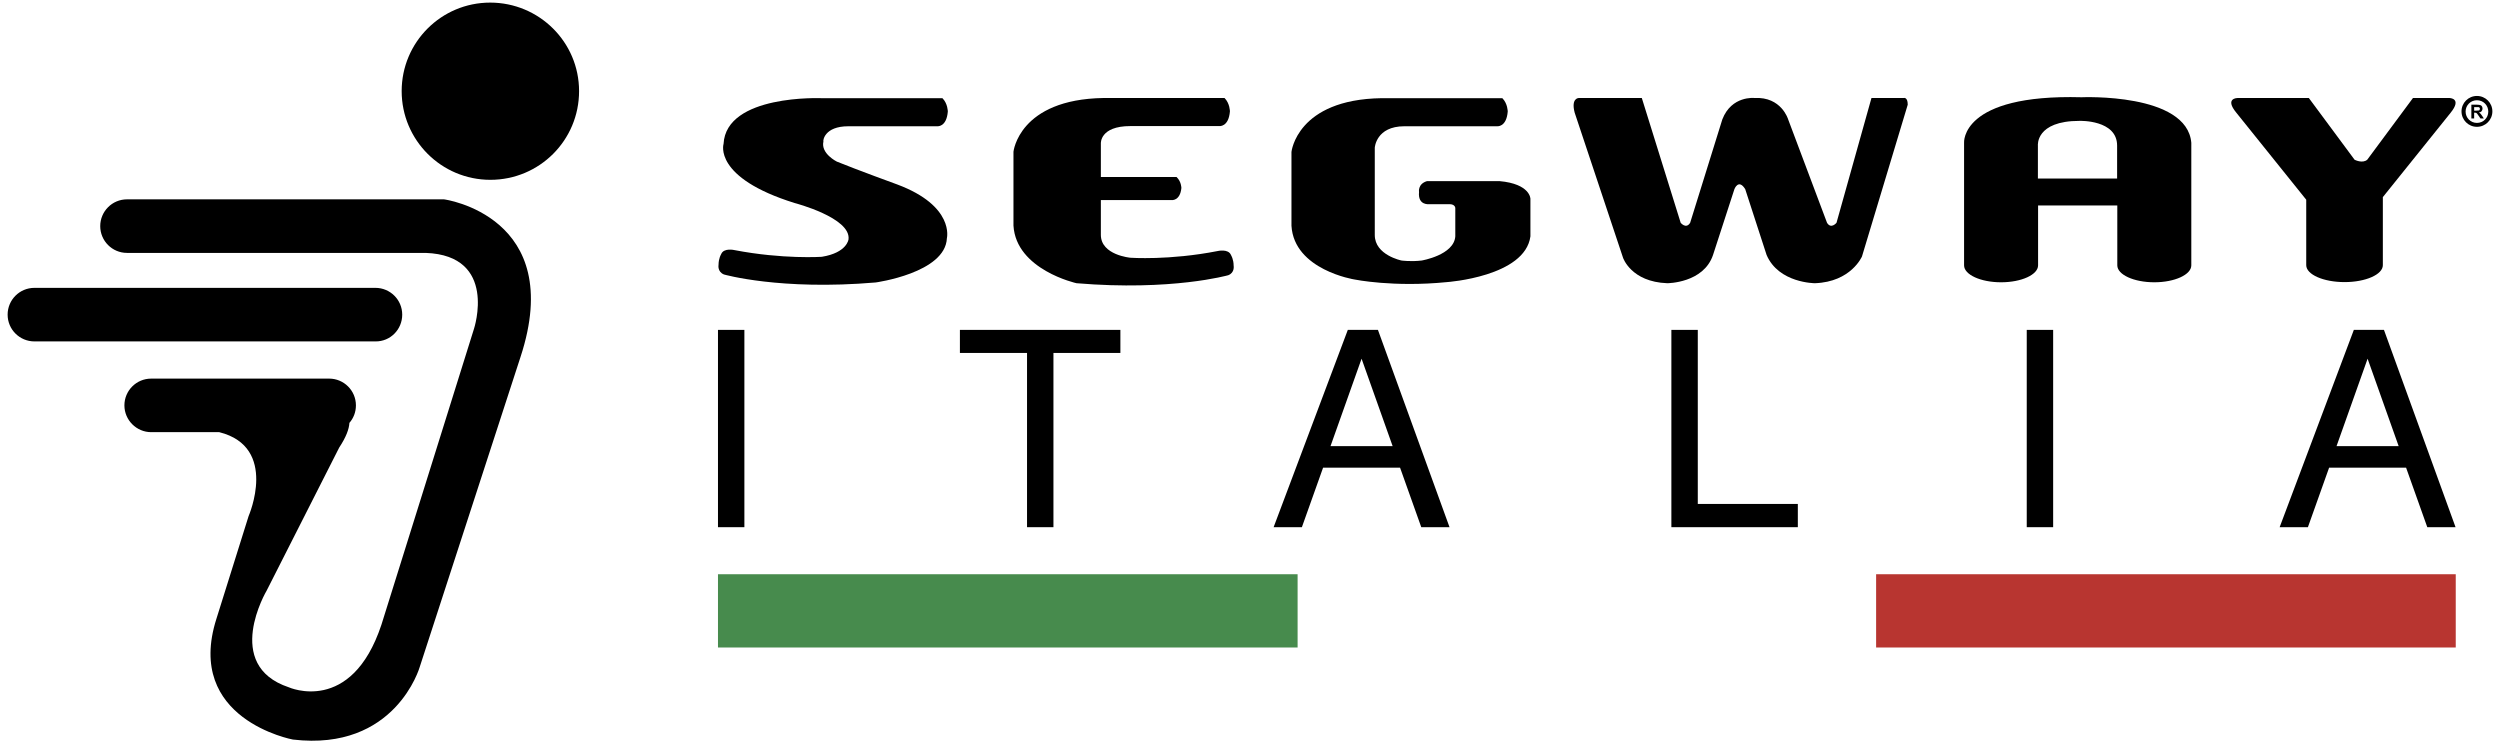 <?xml version="1.0" encoding="utf-8"?>
<!-- Generator: Adobe Illustrator 27.7.0, SVG Export Plug-In . SVG Version: 6.00 Build 0)  -->
<svg version="1.1" id="Livello_2_00000136389162764294673100000006205002874084653701_"
	 xmlns="http://www.w3.org/2000/svg" xmlns:xlink="http://www.w3.org/1999/xlink" x="0px" y="0px" viewBox="0 0 1344.4 400"
	 style="enable-background:new 0 0 1344.4 400;" xml:space="preserve">
<style type="text/css">
	.st0{fill:#478B4D;}
	.st1{fill:#B83530;}
</style>
<g>
	<path d="M216.3,169.2c0-8-6.5-14.4-14.4-14.4H18.5c-8,0-14.4,6.5-14.4,14.4c0,8,6.5,14.4,14.4,14.4h183.4
		C209.9,183.7,216.3,177.2,216.3,169.2L216.3,169.2z"/>
	<path d="M238.7,107.2H68.3c-8,0-14.4,6.5-14.4,14.4S60.3,136,68.3,136h160.6c39,1.4,26,40.8,26,40.8L205.1,336
		c-16.2,48.7-49.8,33.6-49.8,33.6c-35.7-11.9-11.9-52-11.9-52l39-76.9c3.7-5.6,5.3-9.9,5.5-13.3c2.2-2.5,3.5-5.8,3.5-9.4
		c0-8-6.5-14.4-14.4-14.4H81.3c-8,0-14.4,6.5-14.4,14.4s6.5,14.4,14.4,14.4h36.6c32,8,15.8,45.1,15.8,45.1l-17.3,55.2
		c-17.3,54.2,41.1,65,41.1,65c55.2,6.5,68.2-39,68.2-39L279.9,192C304.8,116.2,238.7,107.1,238.7,107.2L238.7,107.2z"/>
	<path d="M263.6,1.4C237.3,1.4,216,22.7,216,49s21.3,47.7,47.7,47.7s47.7-21.3,47.7-47.7S289.9,1.4,263.6,1.4z"/>
	<path d="M1333.9,61.1c-0.2-0.2-0.5-0.4-0.8-0.6c0.6-0.1,1.1-0.3,1.4-0.7c0.3-0.4,0.5-0.8,0.5-1.4c0-0.4-0.1-0.8-0.3-1.2
		c-0.2-0.3-0.5-0.6-0.9-0.7c-0.4-0.1-0.9-0.2-1.7-0.2h-3.1v7.4h1.5v-3.1h0.3c0.3,0,0.6,0,0.8,0.1c0.2,0.1,0.3,0.2,0.4,0.3
		c0.1,0.1,0.4,0.5,0.8,1.1l1.1,1.6h1.8l-0.9-1.4C1334.4,61.7,1334.1,61.3,1333.9,61.1L1333.9,61.1z M1331.6,59.5h-1.1v-1.9h1.2
		c0.6,0,1,0,1.1,0c0.2,0,0.4,0.1,0.6,0.3c0.1,0.2,0.2,0.4,0.2,0.6c0,0.2-0.1,0.4-0.2,0.6c-0.1,0.2-0.2,0.3-0.4,0.3
		S1332.3,59.5,1331.6,59.5L1331.6,59.5z"/>
	<path d="M456.2,67.9h47.7c0,0,5.1,0.7,5.8-7.9c0,0,0-4.3-2.9-7.2h-65c0,0-51.3-2.2-52.7,24.6c0,0-5.8,18.1,38.3,31.8
		c0,0,30.3,7.9,28.9,19.5c0,0-0.7,7.2-14.4,9.4c0,0-20.9,1.4-46.9-3.6c0,0-5.8-1.4-7.2,2.2c0,0-1.4,2.2-1.4,5.8c0,0-0.7,3.6,2.9,5.1
		c0,0,30.3,8.7,81.6,4.3c0,0,37.5-5.1,38.3-23.8c0,0,4.3-17.3-26.7-28.9c0,0-21.7-7.9-32.5-12.3c0,0-8.7-4.3-7.2-10.8
		C442.5,75.8,443.2,67.9,456.2,67.9L456.2,67.9z"/>
	<path d="M662,137.2c-1.4-3.6-7.2-2.2-7.2-2.2c-26,5.1-46.9,3.6-46.9,3.6s-15.9-1.4-15.9-12.3v-18.7H630c0,0,4.6,0.6,5.3-6.5
		c0,0,0-3.5-2.6-5.9H592v-18c0,0-0.7-9.4,15.9-9.4h47.7c0,0,5.1,0.7,5.8-7.9c0,0,0-4.3-2.9-7.2h-65C547.9,53.4,545,81.6,545,81.6
		v39.7c1.4,23.8,33.9,31,33.9,31c51.3,4.3,81.6-4.3,81.6-4.3c3.6-1.4,2.9-5.1,2.9-5.1C663.4,139.4,662,137.2,662,137.2L662,137.2z"
		/>
	<path d="M806.4,97.4h-39c-5.1,1.5-4.3,5.9-4.3,5.9c-0.7,7.2,5.3,6.5,5.3,6.5h11.3c2.9,0.1,2.9,2.1,2.9,2.1v15.2
		c-0.7,10.1-18.1,13-18.1,13c-5.8,0.7-10.8,0-10.8,0s-14.4-2.9-14.4-13.7V79.4c0,0,0.7-11.5,15.9-11.5h49.8c0,0,5.1,0.7,5.8-7.9
		c0,0,0-4.3-2.9-7.2h-65c-45.5,0.7-48.4,28.9-48.4,28.9v39.7c1.4,23.8,33.9,28.9,33.9,28.9s20.9,4.3,49.8,1.4
		c0,0,41.9-2.9,44.8-24.6v-20.2C823,106.9,823,98.9,806.4,97.4L806.4,97.4z"/>
	<path d="M1023.7,52.7h-17.3l-18.8,67.1c0,0-2.9,3.6-5.1,0l-20.9-55.6c0,0-3.6-12.3-18.1-11.5c0,0-12.3-1.4-17.3,11.5l-17.3,55.6
		c-2.2,3.6-5.1,0-5.1,0l-20.9-67.1H849c0,0-4.3,0-2.2,7.9l26,78c0,0,4.3,13,23.8,13.7c0,0,19.5,0,24.6-15.2l11.5-35.4
		c0,0,2.2-5.8,5.8,0l11.5,35.4c6.5,15.2,26,15.2,26,15.2c19.5-0.7,25.3-14.4,25.3-14.4l24.6-81.6C1025.9,52,1023.7,52.7,1023.7,52.7
		L1023.7,52.7z"/>
	<path d="M1119.4,52.3c-65.3-1.8-63.2,24.5-63.2,24.5v65.9c0,5,8.9,9.1,19.9,9.1s19.9-4.1,19.9-9.1v-32.2h42.6v32.2
		c0,5,8.9,9.1,19.9,9.1s19.9-4.1,19.9-9.1V76.8C1176.1,49.8,1119.4,52.3,1119.4,52.3L1119.4,52.3z M1138.5,96h-42.6V78.3
		c0,0-1.4-13.3,22.4-13.3c0,0,20.2-0.7,20.2,13.3V96z"/>
	<path d="M1317.1,52.7h-19.5l-24.6,33.2c-2.6,2.2-6.8,0-6.8,0l-24.6-33.2h-38.3c0,0-7.2,0-0.7,7.9l37.6,46.8v35.2
		c0,5,9.2,9.1,20.6,9.1c11.4,0,20.6-4.1,20.6-9.1V106l36.4-45.3C1324.3,52.7,1317.1,52.7,1317.1,52.7L1317.1,52.7z"/>
	<path d="M1332,51.6c-4.6,0-8.3,3.7-8.3,8.3s3.7,8.3,8.3,8.3c4.6,0,8.3-3.7,8.3-8.3S1336.6,51.6,1332,51.6z M1332,66.1
		c-3.4,0-6.1-2.7-6.1-6.1s2.7-6.1,6.1-6.1s6.1,2.7,6.1,6.1S1335.4,66.1,1332,66.1z"/>
	<path d="M386.1,283.5V177.4h14.2v106.1H386.1z"/>
	<path d="M516.2,189.8v-12.4h86.3v12.4h-36v93.7h-14.2v-93.7L516.2,189.8L516.2,189.8z"/>
	<path d="M764.3,283.5l-11.4-32h-41.4l-11.4,32h-15.2l39.9-106.1H741l38.5,106.1H764.3L764.3,283.5z M748.9,239.9l-16.7-47l-16.7,47
		H748.9z"/>
	<path d="M898.8,283.5V177.4H913V271h53.8v12.5H898.8z"/>
	<path d="M1089.9,283.5V177.4h14.2v106.1H1089.9z"/>
	<path d="M1305.3,283.5l-11.4-32h-41.4l-11.4,32h-15.2l39.9-106.1h16.2l38.5,106.1H1305.3L1305.3,283.5z M1289.9,239.9l-16.7-47
		l-16.7,47H1289.9z"/>
	<rect x="386.1" y="308.8" class="st0" width="311.7" height="39.4"/>
	<rect x="1008.9" y="308.8" class="st1" width="311.7" height="39.4"/>
</g>
</svg>
